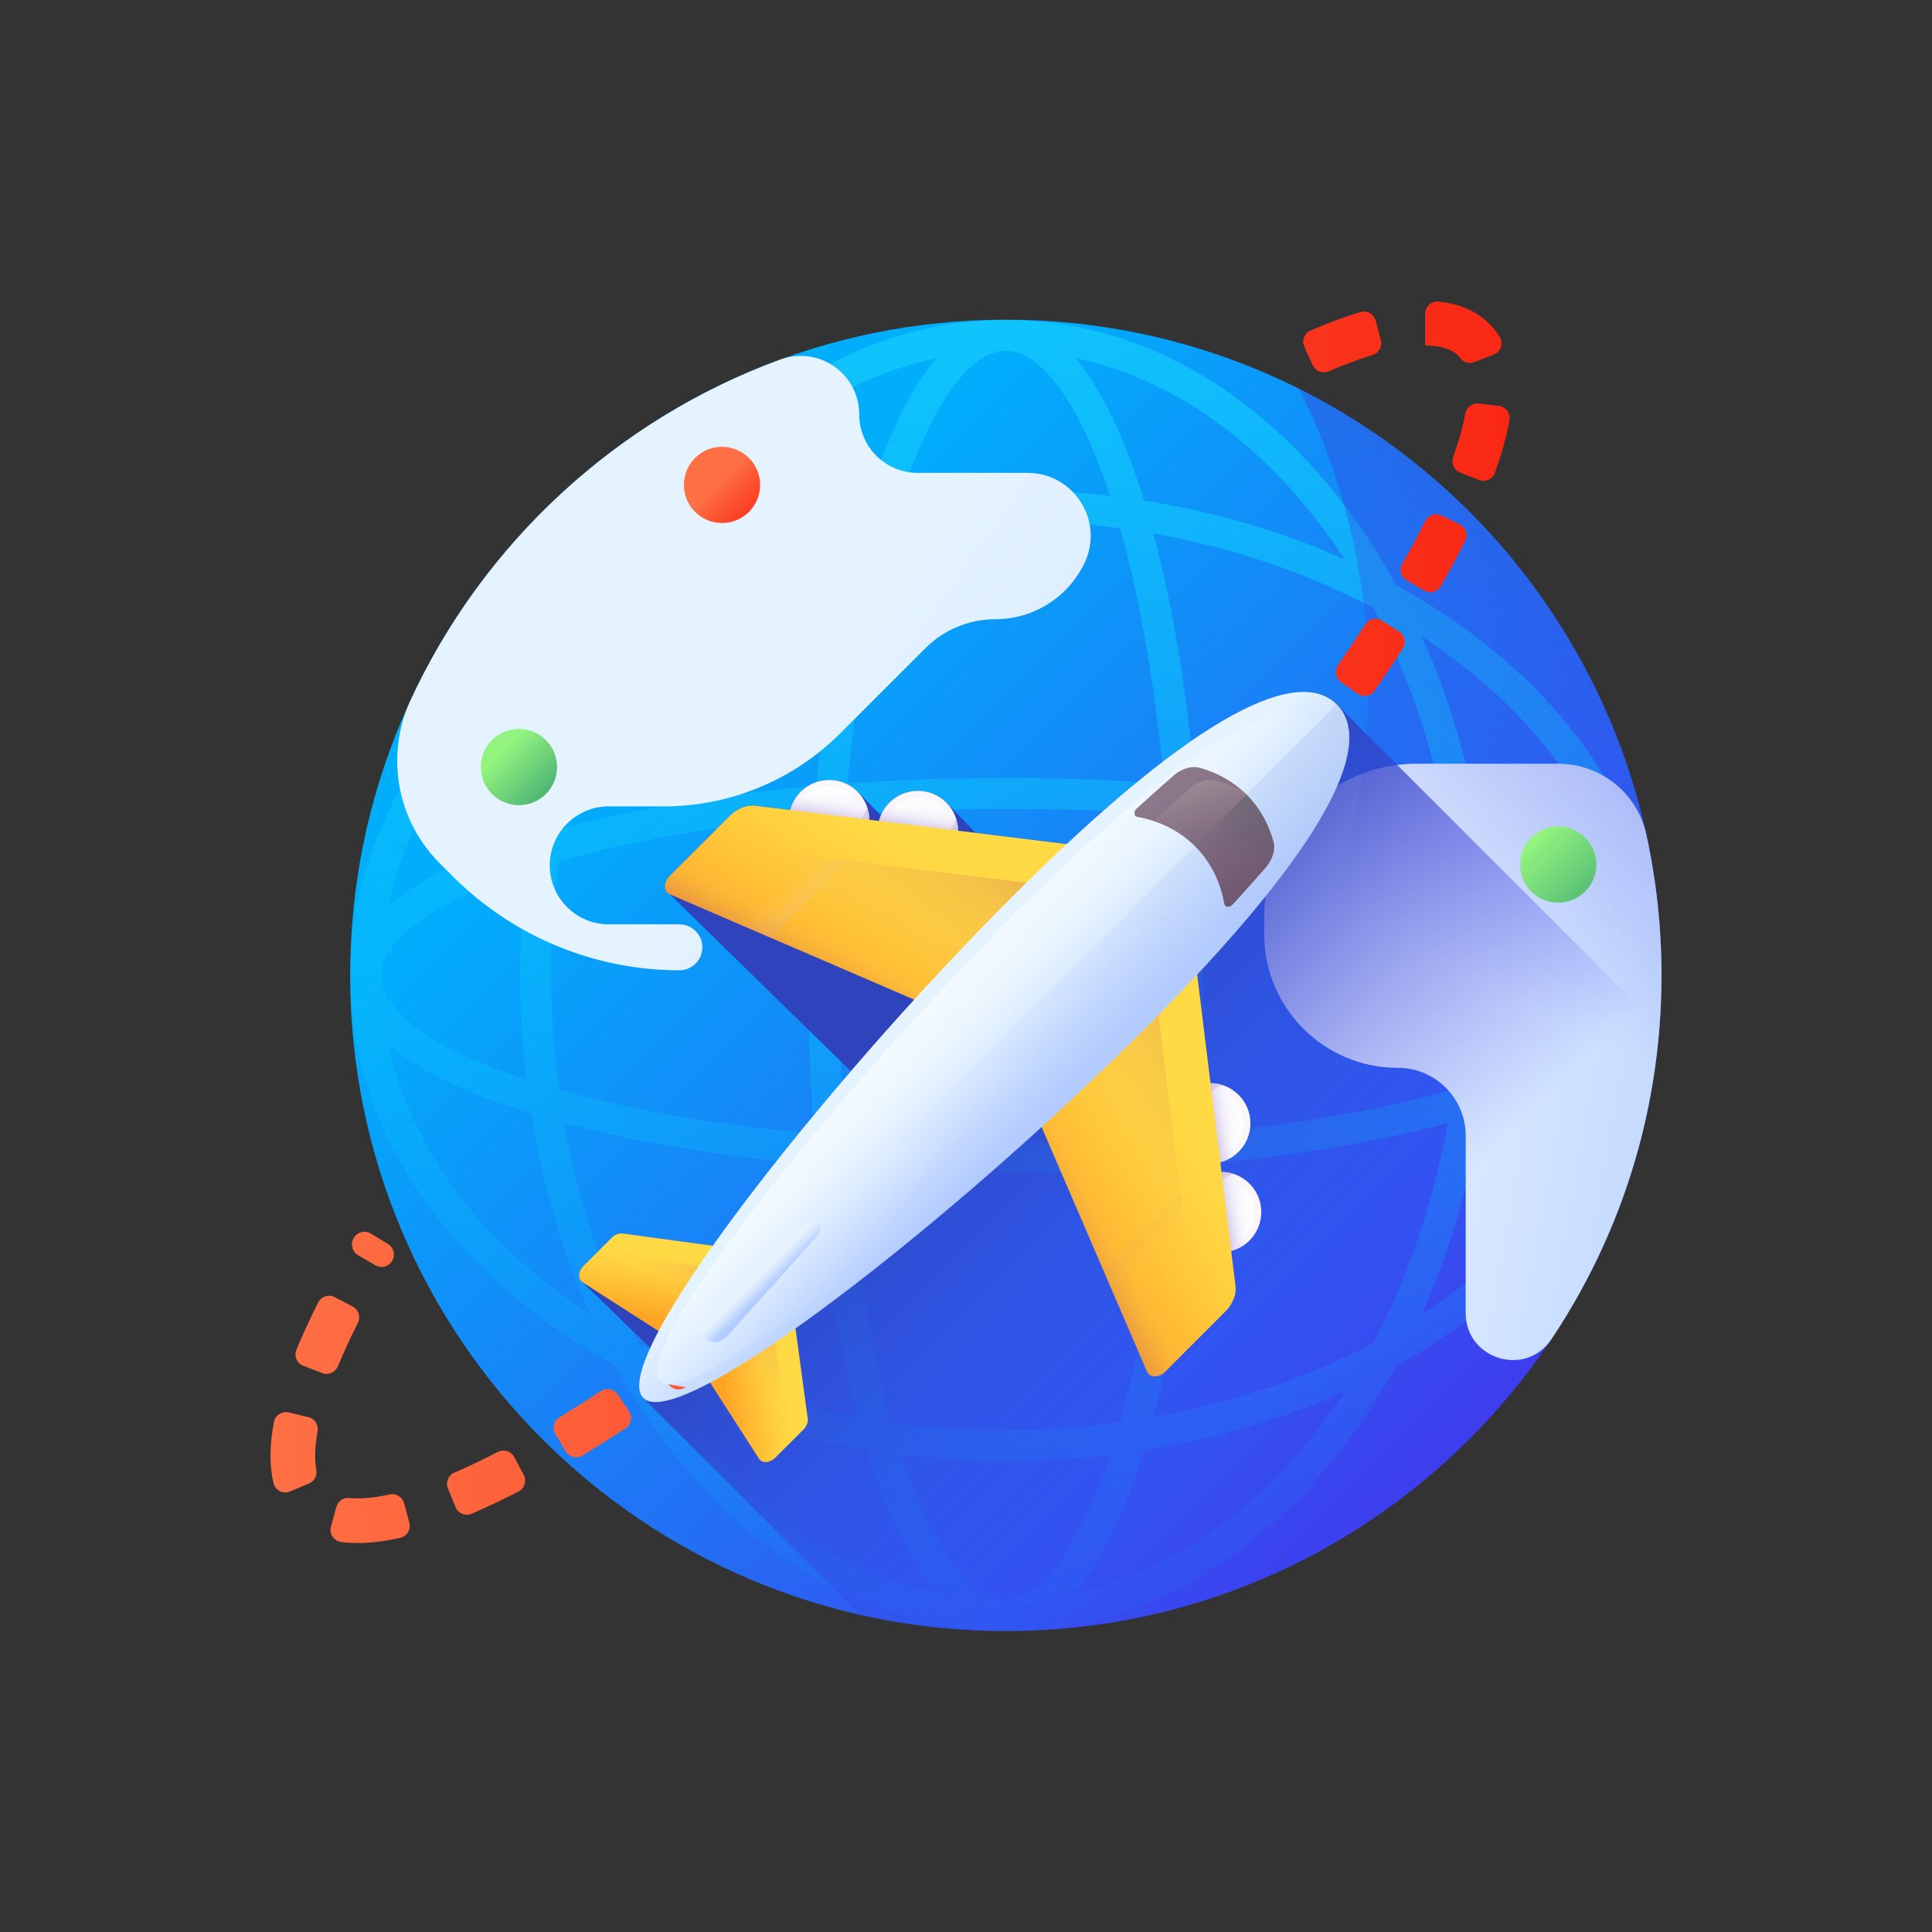 <svg xmlns="http://www.w3.org/2000/svg" width="200" height="200" viewBox="0 0 200 200" fill="none"><rect x="0" y="0" width="200" height="200" fill="#333333" stroke="none"/><g clip-path="url(#clip0_405_2341)"><path d="M104.124 168.849C141.611 168.849 172 138.46 172 100.973C172 63.486 141.611 33.096 104.124 33.096C66.637 33.096 36.248 63.486 36.248 100.973C36.248 138.46 66.637 168.849 104.124 168.849Z" fill="url(#paint0_linear_405_2341)"></path><path d="M151.917 65.272C149.588 63.561 147.119 61.991 144.531 60.566C143.105 57.978 141.536 55.509 139.825 53.179C130.324 40.246 117.645 33.123 104.124 33.123C90.603 33.123 77.924 40.246 68.423 53.179C66.712 55.509 65.142 57.978 63.718 60.566C61.129 61.991 58.66 63.56 56.331 65.272C43.397 74.773 36.274 87.451 36.274 100.973C36.274 114.494 43.397 127.173 56.331 136.674C58.66 138.385 61.13 139.954 63.718 141.379C65.142 143.967 66.712 146.437 68.423 148.766C77.924 161.7 90.603 168.823 104.124 168.823C117.645 168.823 130.324 161.7 139.825 148.766C141.536 146.437 143.105 143.967 144.531 141.379C147.119 139.954 149.588 138.385 151.917 136.674C164.851 127.173 171.974 114.494 171.974 100.972C171.974 87.451 164.851 74.773 151.917 65.272V65.272ZM104.124 165.629C100.398 165.629 96.448 160.078 93.326 150.607C96.865 151.023 100.472 151.239 104.124 151.239C107.776 151.239 111.383 151.023 114.922 150.607C111.8 160.078 107.85 165.629 104.124 165.629V165.629ZM104.124 148.045C100.087 148.045 96.136 147.771 92.302 147.253C90.174 139.729 88.629 130.697 87.745 120.837C93.038 121.215 98.529 121.41 104.124 121.41C109.718 121.41 115.21 121.215 120.503 120.837C119.619 130.697 118.074 139.729 115.946 147.253C112.112 147.771 108.161 148.045 104.124 148.045V148.045ZM104.124 36.317C107.85 36.317 111.8 41.868 114.922 51.339C111.383 50.923 107.776 50.707 104.124 50.707C100.472 50.707 96.865 50.923 93.326 51.339C96.448 41.868 100.398 36.317 104.124 36.317ZM104.124 53.901C108.161 53.901 112.112 54.175 115.946 54.693C118.074 62.217 119.619 71.248 120.503 81.109C115.21 80.731 109.718 80.536 104.124 80.536C98.529 80.536 93.038 80.731 87.745 81.109C88.629 71.248 90.174 62.217 92.302 54.693C96.136 54.175 100.087 53.901 104.124 53.901V53.901ZM86.881 100.973C86.881 95.278 87.086 89.697 87.482 84.331C92.848 83.935 98.429 83.73 104.124 83.73C109.819 83.73 115.4 83.935 120.766 84.331C121.162 89.697 121.367 95.277 121.367 100.973C121.367 106.668 121.162 112.249 120.766 117.615C115.4 118.011 109.819 118.216 104.124 118.216C98.429 118.216 92.848 118.011 87.482 117.615C87.086 112.249 86.881 106.668 86.881 100.973ZM84.26 117.352C74.399 116.468 65.367 114.923 57.843 112.795C57.326 108.961 57.052 105.01 57.052 100.973C57.052 96.936 57.325 92.985 57.843 89.151C65.367 87.023 74.399 85.478 84.26 84.594C83.882 89.887 83.687 95.378 83.687 100.973C83.687 106.567 83.882 112.059 84.26 117.352ZM123.988 84.594C133.849 85.478 142.881 87.023 150.405 89.151C150.922 92.985 151.196 96.936 151.196 100.973C151.196 105.01 150.923 108.961 150.405 112.795C142.881 114.923 133.849 116.468 123.988 117.352C124.366 112.059 124.561 106.568 124.561 100.973C124.561 95.378 124.366 89.887 123.988 84.594ZM123.732 81.365C122.891 71.7 121.425 62.787 119.406 55.233C127.736 56.708 135.438 59.361 142.162 62.934C145.736 69.659 148.389 77.361 149.864 85.69C142.31 83.672 133.397 82.206 123.732 81.365V81.365ZM84.516 81.365C74.85 82.206 65.938 83.672 58.384 85.69C59.859 77.361 62.512 69.659 66.085 62.934C72.809 59.361 80.512 56.708 88.841 55.233C86.823 62.787 85.357 71.7 84.516 81.365ZM54.49 111.771C45.019 108.649 39.468 104.699 39.468 100.973C39.468 97.247 45.018 93.297 54.49 90.174C54.074 93.713 53.858 97.321 53.858 100.973C53.858 104.625 54.074 108.232 54.49 111.771V111.771ZM84.516 120.581C85.357 130.246 86.823 139.159 88.841 146.713C80.512 145.238 72.809 142.585 66.085 139.011C62.512 132.287 59.859 124.585 58.384 116.255C65.938 118.273 74.851 119.74 84.516 120.581ZM123.732 120.581C133.397 119.74 142.31 118.273 149.864 116.255C148.389 124.585 145.736 132.287 142.162 139.011C135.438 142.585 127.736 145.238 119.406 146.713C121.425 139.159 122.891 130.246 123.732 120.581ZM153.758 90.175C163.229 93.297 168.78 97.247 168.78 100.973C168.78 104.699 163.229 108.649 153.758 111.771C154.174 108.232 154.39 104.625 154.39 100.973C154.39 97.321 154.174 93.714 153.758 90.175V90.175ZM168.025 93.779C164.9 91.114 159.946 88.719 153.276 86.669C152.114 79.314 150.058 72.307 147.18 65.889C158.101 73 165.696 82.766 168.025 93.779ZM139.208 57.917C132.79 55.039 125.783 52.983 118.428 51.821C116.378 45.151 113.983 40.196 111.317 37.071C122.331 39.401 132.097 46.996 139.208 57.917V57.917ZM96.931 37.071C94.266 40.197 91.87 45.151 89.82 51.821C82.465 52.983 75.458 55.039 69.04 57.917C76.151 46.996 85.916 39.401 96.931 37.071ZM61.068 65.889C58.19 72.307 56.134 79.314 54.972 86.669C48.302 88.719 43.347 91.114 40.222 93.779C42.552 82.766 50.147 73 61.068 65.889V65.889ZM40.222 108.166C43.347 110.831 48.302 113.227 54.972 115.277C56.134 122.632 58.19 129.639 61.068 136.057C50.147 128.945 42.552 119.18 40.222 108.166V108.166ZM69.04 144.029C75.458 146.907 82.465 148.963 89.82 150.124C91.87 156.795 94.265 161.749 96.93 164.875C85.916 162.545 76.151 154.95 69.04 144.029ZM111.317 164.875C113.982 161.749 116.378 156.795 118.428 150.124C125.783 148.963 132.79 146.907 139.208 144.029C132.097 154.95 122.331 162.545 111.317 164.875ZM147.18 136.057C150.058 129.639 152.114 122.632 153.276 115.277C159.946 113.227 164.9 110.832 168.025 108.167C165.696 119.18 158.101 128.945 147.18 136.057Z" fill="url(#paint1_linear_405_2341)"></path><path d="M80.779 37.22C63.785 43.444 49.975 56.271 42.452 72.593C41.56 74.527 41.119 76.639 41.119 78.769C41.119 82.736 42.695 86.541 45.5 89.346L46.887 90.734C53.104 96.95 61.536 100.443 70.328 100.443C71.641 100.443 72.706 99.378 72.706 98.065C72.706 96.751 71.641 95.687 70.328 95.687H63.017C59.645 95.687 56.912 92.953 56.912 89.582C56.912 86.21 59.645 83.477 63.017 83.477H68.727C75.573 83.477 82.139 80.757 86.98 75.916L95.796 67.1C97.716 65.18 100.32 64.101 103.035 64.101C106.962 64.101 110.543 61.855 112.252 58.318C114.346 53.984 111.188 48.952 106.375 48.952H95C91.656 48.952 88.945 46.241 88.945 42.896C88.945 38.676 84.742 35.768 80.779 37.22V37.22Z" fill="url(#paint2_linear_405_2341)"></path><path d="M170.42 86.348C169.483 82.08 165.666 79.061 161.296 79.061H151.728H146.613C137.92 79.061 130.873 86.108 130.873 94.801V96.717C130.873 104.352 137.063 110.542 144.698 110.542C148.581 110.542 151.728 113.69 151.728 117.572V135.929C151.728 140.713 157.939 142.618 160.598 138.641C166.122 130.377 169.88 120.83 171.332 110.542C171.771 107.417 172 104.22 172 100.973C172 95.951 171.454 91.058 170.42 86.348V86.348Z" fill="url(#paint3_linear_405_2341)"></path><path d="M134.487 40.255C139.065 49.392 141.646 59.703 141.646 70.618C141.646 108.105 111.257 138.494 73.769 138.494C62.854 138.494 52.543 135.914 43.406 131.336C54.551 153.578 77.552 168.849 104.124 168.849C141.611 168.849 172 138.46 172 100.973C172 74.401 156.729 51.399 134.487 40.255V40.255Z" fill="url(#paint4_linear_405_2341)"></path><path d="M138.382 72.925C134.979 69.522 126.519 72.336 110.413 87.379L101.002 86.219L97.961 83.082C96.337 81.457 93.702 81.457 92.077 83.082C91.689 83.471 91.397 83.918 91.196 84.395L88.775 81.959C87.15 80.334 84.516 80.334 82.891 81.959C82.347 82.503 81.99 83.16 81.81 83.854L78.17 83.405C77.302 83.298 76.306 83.695 75.553 84.448L69.323 90.679C68.665 91.336 68.668 92.284 69.329 92.568L88.079 110.891C82.613 117.25 77.618 123.538 73.784 128.958L64.45 127.691C64.075 127.64 63.641 127.81 63.315 128.137L60.407 131.045C59.846 131.606 59.795 132.411 60.301 132.737L67.311 139.539C66.135 142.113 65.81 143.937 66.59 144.717L89.038 167.164C93.89 168.265 98.938 168.849 104.123 168.849C139.806 168.849 169.057 141.314 171.79 106.333L138.382 72.925Z" fill="url(#paint5_linear_405_2341)"></path><path d="M85.833 89.062C88.131 89.062 89.994 87.199 89.994 84.901C89.994 82.603 88.131 80.74 85.833 80.74C83.535 80.74 81.672 82.603 81.672 84.901C81.672 87.199 83.535 89.062 85.833 89.062Z" fill="url(#paint6_linear_405_2341)"></path><path d="M85.833 88.374C87.751 88.374 89.306 86.819 89.306 84.901C89.306 82.983 87.751 81.428 85.833 81.428C83.915 81.428 82.36 82.983 82.36 84.901C82.36 86.819 83.915 88.374 85.833 88.374Z" fill="url(#paint7_linear_405_2341)"></path><path d="M89.781 83.585C89.583 84.18 89.248 84.739 88.775 85.212C87.15 86.837 84.516 86.837 82.891 85.212C82.418 84.739 82.083 84.18 81.885 83.585C81.404 85.032 81.739 86.692 82.891 87.843C84.516 89.468 87.15 89.468 88.775 87.843C89.927 86.692 90.262 85.033 89.781 83.585Z" fill="url(#paint8_linear_405_2341)"></path><path d="M85.833 89.062C88.131 89.062 89.994 87.199 89.994 84.901C89.994 82.603 88.131 80.74 85.833 80.74C83.535 80.74 81.672 82.603 81.672 84.901C81.672 87.199 83.535 89.062 85.833 89.062Z" fill="url(#paint9_linear_405_2341)"></path><path d="M97.961 88.966C96.336 90.591 93.702 90.591 92.077 88.966C90.452 87.341 90.452 84.707 92.077 83.082C93.702 81.457 96.336 81.457 97.961 83.082C99.586 84.707 99.586 87.342 97.961 88.966Z" fill="url(#paint10_linear_405_2341)"></path><path d="M95.019 89.497C96.937 89.497 98.492 87.942 98.492 86.024C98.492 84.106 96.937 82.552 95.019 82.552C93.102 82.552 91.547 84.106 91.547 86.024C91.547 87.942 93.102 89.497 95.019 89.497Z" fill="url(#paint11_linear_405_2341)"></path><path d="M98.967 84.709C98.77 85.303 98.434 85.862 97.962 86.335C96.337 87.96 93.702 87.96 92.077 86.335C91.604 85.862 91.269 85.303 91.072 84.709C90.59 86.156 90.926 87.815 92.077 88.966C93.702 90.591 96.337 90.591 97.962 88.966C99.113 87.814 99.448 86.156 98.967 84.709Z" fill="url(#paint12_linear_405_2341)"></path><path d="M97.961 88.966C96.336 90.591 93.702 90.591 92.077 88.966C90.452 87.341 90.452 84.707 92.077 83.082C93.702 81.457 96.336 81.457 97.961 83.082C99.586 84.707 99.586 87.342 97.961 88.966Z" fill="url(#paint13_linear_405_2341)"></path><path d="M126.406 129.635C128.704 129.635 130.567 127.772 130.567 125.474C130.567 123.176 128.704 121.313 126.406 121.313C124.108 121.313 122.245 123.176 122.245 125.474C122.245 127.772 124.108 129.635 126.406 129.635Z" fill="url(#paint14_linear_405_2341)"></path><path d="M126.406 128.947C128.324 128.947 129.878 127.392 129.878 125.474C129.878 123.556 128.324 122.001 126.406 122.001C124.488 122.001 122.933 123.556 122.933 125.474C122.933 127.392 124.488 128.947 126.406 128.947Z" fill="url(#paint15_linear_405_2341)"></path><path d="M127.721 121.526C127.127 121.724 126.568 122.059 126.095 122.532C124.47 124.157 124.47 126.791 126.095 128.416C126.568 128.889 127.127 129.224 127.721 129.422C126.274 129.903 124.615 129.568 123.463 128.416C121.838 126.791 121.838 124.157 123.463 122.532C124.615 121.38 126.274 121.045 127.721 121.526Z" fill="url(#paint16_linear_405_2341)"></path><path d="M126.406 129.635C128.704 129.635 130.567 127.772 130.567 125.474C130.567 123.176 128.704 121.313 126.406 121.313C124.108 121.313 122.245 123.176 122.245 125.474C122.245 127.772 124.108 129.635 126.406 129.635Z" fill="url(#paint17_linear_405_2341)"></path><path d="M122.341 113.346C120.716 114.971 120.716 117.605 122.341 119.23C123.966 120.855 126.6 120.855 128.225 119.23C129.85 117.605 129.85 114.971 128.225 113.346C126.6 111.721 123.966 111.721 122.341 113.346Z" fill="url(#paint18_linear_405_2341)"></path><path d="M125.283 119.761C127.201 119.761 128.755 118.206 128.755 116.288C128.755 114.37 127.201 112.815 125.283 112.815C123.365 112.815 121.81 114.37 121.81 116.288C121.81 118.206 123.365 119.761 125.283 119.761Z" fill="url(#paint19_linear_405_2341)"></path><path d="M126.599 112.34C126.004 112.537 125.446 112.873 124.972 113.345C123.347 114.97 123.347 117.605 124.972 119.23C125.446 119.703 126.004 120.038 126.599 120.235C125.152 120.717 123.492 120.381 122.341 119.23C120.716 117.605 120.716 114.97 122.341 113.345C123.492 112.194 125.151 111.859 126.599 112.34Z" fill="url(#paint20_linear_405_2341)"></path><path d="M122.341 113.346C120.716 114.971 120.716 117.605 122.341 119.23C123.966 120.855 126.6 120.855 128.225 119.23C129.85 117.605 129.85 114.971 128.225 113.346C126.6 111.721 123.966 111.721 122.341 113.346Z" fill="url(#paint21_linear_405_2341)"></path><path d="M60.301 132.736L69.22 138.466L78.138 129.548L64.449 127.691C64.074 127.64 63.641 127.81 63.314 128.137L60.407 131.045C59.845 131.606 59.795 132.411 60.301 132.736V132.736Z" fill="url(#paint22_linear_405_2341)"></path><path d="M61.277 130.175L60.407 131.044C59.846 131.606 59.796 132.411 60.302 132.736L69.22 138.466L76.1 131.586L62.412 129.728C62.037 129.678 61.604 129.848 61.277 130.175Z" fill="url(#paint23_linear_405_2341)"></path><path d="M78.57 151.005L72.84 142.087L81.758 133.169L83.616 146.857C83.667 147.232 83.497 147.666 83.17 147.992L80.262 150.9C79.701 151.461 78.896 151.511 78.57 151.005Z" fill="url(#paint24_linear_405_2341)"></path><path d="M81.132 150.03L80.262 150.9C79.701 151.461 78.896 151.511 78.57 151.005L72.84 142.087L79.72 135.207L81.578 148.895C81.629 149.27 81.459 149.703 81.132 150.03V150.03Z" fill="url(#paint25_linear_405_2341)"></path><path d="M69.329 92.568L97.709 104.799L114.612 87.897L78.17 83.406C77.302 83.299 76.306 83.696 75.553 84.449L69.323 90.679C68.665 91.336 68.668 92.283 69.329 92.568Z" fill="url(#paint26_linear_405_2341)"></path><path d="M71.538 88.464L69.323 90.679C68.665 91.336 68.668 92.284 69.329 92.568L97.709 104.799L110.596 91.912L74.154 87.421C73.286 87.314 72.291 87.711 71.538 88.464V88.464Z" fill="url(#paint27_linear_405_2341)"></path><path d="M87.757 89.097L74.154 87.421C73.286 87.314 72.291 87.711 71.538 88.464L69.323 90.679C68.665 91.336 68.668 92.284 69.329 92.568L79.781 97.073L87.757 89.097Z" fill="url(#paint28_linear_405_2341)"></path><path d="M69.329 92.568L97.709 104.799L103.521 98.987L72.059 87.943L69.323 90.679C68.665 91.336 68.668 92.283 69.329 92.568V92.568Z" fill="url(#paint29_linear_405_2341)"></path><path d="M118.738 141.978L106.508 113.598L123.411 96.695L127.901 133.137C128.008 134.005 127.611 135.001 126.858 135.754L120.628 141.984C119.971 142.642 119.023 142.638 118.738 141.978V141.978Z" fill="url(#paint30_linear_405_2341)"></path><path d="M122.843 139.769L120.628 141.984C119.97 142.642 119.023 142.639 118.738 141.978L106.508 113.598L119.395 100.711L123.886 137.153C123.993 138.021 123.596 139.016 122.843 139.769V139.769Z" fill="url(#paint31_linear_405_2341)"></path><path d="M122.21 123.551L123.886 137.153C123.993 138.021 123.596 139.016 122.843 139.769L120.628 141.984C119.971 142.642 119.023 142.639 118.739 141.978L114.234 131.526L122.21 123.551Z" fill="url(#paint32_linear_405_2341)"></path><path d="M118.738 141.978L106.508 113.598L112.32 107.785L123.364 139.248L120.628 141.984C119.971 142.642 119.023 142.638 118.738 141.978V141.978Z" fill="url(#paint33_linear_405_2341)"></path><path d="M118.446 106.556C98.621 126.381 70.372 148.498 66.59 144.716C62.809 140.934 84.926 112.685 104.75 92.861C124.575 73.036 134.6 69.143 138.382 72.924C142.164 76.707 138.271 86.732 118.446 106.556Z" fill="url(#paint34_linear_405_2341)"></path><path d="M116.977 105.977C98.12 124.833 71.559 146.18 68.343 142.963C65.127 139.747 86.474 113.187 105.33 94.33C124.187 75.473 133.413 71.461 136.629 74.677C139.845 77.894 135.833 87.12 116.977 105.977Z" fill="url(#paint35_linear_405_2341)"></path><path d="M118.446 106.556C138.27 86.731 142.164 76.707 138.382 72.925L66.59 144.716C70.372 148.498 98.621 126.381 118.446 106.556V106.556Z" fill="url(#paint36_linear_405_2341)"></path><path d="M121.497 80.278C120.282 81.335 119.008 82.474 117.672 83.696C117.331 84.009 117.362 84.495 117.731 84.561C120.017 84.973 122.08 85.974 123.707 87.6C125.333 89.226 126.334 91.29 126.745 93.575C126.812 93.945 127.297 93.976 127.61 93.634C128.833 92.298 129.971 91.024 131.029 89.81C131.748 88.984 132.058 87.944 131.825 87.105C131.316 85.272 130.394 83.617 129.042 82.265C127.689 80.913 126.035 79.991 124.202 79.482C123.363 79.249 122.323 79.558 121.497 80.278V80.278Z" fill="url(#paint37_linear_405_2341)"></path><path d="M131.028 89.81C130.099 90.88 129.105 91.995 128.046 93.159C127.902 93.317 127.758 93.475 127.611 93.636C127.298 93.978 126.812 93.946 126.745 93.577C126.335 91.29 125.333 89.225 123.707 87.599C123.611 87.503 123.515 87.41 123.416 87.322C122.261 86.252 120.906 85.479 119.42 84.987C120.756 83.77 122.024 82.635 123.235 81.582C124.062 80.862 125.101 80.552 125.94 80.786C126.937 81.063 127.88 81.461 128.752 81.986C128.851 82.076 128.947 82.169 129.043 82.266C130.395 83.618 131.316 85.273 131.824 87.105C132.059 87.944 131.748 88.983 131.028 89.81Z" fill="url(#paint38_linear_405_2341)"></path><path d="M126.746 93.575C126.812 93.945 127.298 93.976 127.61 93.634C128.833 92.298 129.971 91.024 131.029 89.81C131.748 88.984 132.058 87.944 131.825 87.105C131.316 85.272 130.394 83.617 129.042 82.265L123.707 87.6C125.333 89.226 126.334 91.29 126.746 93.575V93.575Z" fill="url(#paint39_linear_405_2341)"></path><path d="M73.253 138.651L72.656 138.054C72.157 137.555 72.328 136.596 73.028 135.969L83.333 126.745C83.785 126.34 84.385 126.276 84.708 126.599C85.031 126.921 84.967 127.521 84.561 127.974L75.337 138.279C74.711 138.978 73.751 139.15 73.253 138.651V138.651Z" fill="url(#paint40_linear_405_2341)"></path><path d="M37.022 159.733C36.43 159.733 35.86 159.697 35.316 159.625C34.552 159.524 34.051 158.774 34.257 158.032L34.822 155.991C34.986 155.403 35.545 155.012 36.153 155.071C37.295 155.183 38.711 155.06 40.339 154.704C40.996 154.56 41.653 154.959 41.828 155.609L42.372 157.632C42.561 158.332 42.122 159.041 41.414 159.198C39.816 159.553 38.343 159.733 37.022 159.733V159.733ZM47.154 156.012L46.371 154.073C46.113 153.435 46.412 152.711 47.043 152.44C48.464 151.828 49.967 151.114 51.535 150.305C52.149 149.988 52.905 150.223 53.23 150.832L54.214 152.678C54.546 153.301 54.303 154.075 53.675 154.399C51.987 155.27 50.362 156.042 48.822 156.703C48.172 156.983 47.42 156.669 47.154 156.012ZM30.038 154.395C29.322 154.698 28.499 154.291 28.315 153.536C28.106 152.67 28 151.725 28 150.71C28 149.643 28.117 148.474 28.35 147.224C28.482 146.51 29.182 146.05 29.887 146.217L31.925 146.702C32.576 146.857 32.995 147.494 32.876 148.152C32.706 149.089 32.62 149.945 32.62 150.71C32.62 151.242 32.661 151.727 32.743 152.161C32.853 152.748 32.546 153.331 31.997 153.564L30.038 154.395ZM58.55 150.237L57.484 148.437C57.131 147.842 57.321 147.074 57.913 146.715C59.309 145.869 60.748 144.962 62.212 144.004C62.792 143.624 63.57 143.786 63.954 144.363L65.113 146.104C65.502 146.69 65.338 147.479 64.749 147.865C63.234 148.856 61.742 149.797 60.294 150.674C59.692 151.039 58.909 150.843 58.55 150.237V150.237ZM70.974 143.601C70.402 144.009 69.607 143.877 69.203 143.303ZM33.355 142.14L31.402 141.388C30.74 141.134 30.414 140.386 30.684 139.73C31.322 138.182 32.076 136.544 32.935 134.838C33.252 134.208 34.025 133.956 34.651 134.283L36.506 135.25C37.118 135.57 37.359 136.323 37.049 136.939C36.256 138.516 35.562 140.023 34.975 141.442C34.713 142.077 33.995 142.387 33.355 142.14ZM38.865 130.981L37.058 129.928C36.45 129.573 36.248 128.792 36.608 128.188C36.619 128.169 36.631 128.15 36.642 128.131C37.002 127.527 37.787 127.332 38.387 127.698L40.173 128.788C40.765 129.149 40.954 129.92 40.599 130.516C40.594 130.523 40.59 130.53 40.586 130.537C40.231 131.133 39.464 131.33 38.865 130.981V130.981ZM140.528 71.817L138.814 70.617C138.246 70.219 138.104 69.437 138.497 68.866C139.488 67.431 140.436 66.013 141.33 64.63C141.706 64.048 142.481 63.881 143.066 64.252L144.832 65.374C145.426 65.751 145.598 66.538 145.216 67.129C144.293 68.555 143.316 70.017 142.295 71.496C141.896 72.075 141.104 72.22 140.528 71.817V71.817ZM147.42 61.134L145.614 60.077C145.018 59.728 144.812 58.962 145.155 58.361C146.027 56.833 146.825 55.35 147.538 53.933C147.848 53.317 148.594 53.065 149.215 53.365L151.099 54.276C151.735 54.583 151.997 55.35 151.679 55.981C150.924 57.484 150.08 59.052 149.159 60.666C148.81 61.278 148.028 61.49 147.42 61.134V61.134ZM153.104 49.686L151.155 48.927C150.515 48.678 150.196 47.963 150.427 47.316C151.02 45.661 151.444 44.149 151.694 42.797C151.815 42.144 152.422 41.701 153.081 41.778L155.163 42.021C155.885 42.106 156.391 42.78 156.262 43.496C155.965 45.15 155.46 46.971 154.754 48.937C154.514 49.605 153.766 49.944 153.104 49.686V49.686ZM135.89 37.806L135.025 35.901C134.733 35.258 135.024 34.497 135.673 34.217C137.496 33.432 139.217 32.793 140.815 32.308C141.503 32.099 142.227 32.5 142.41 33.196L142.941 35.221C143.112 35.875 142.74 36.55 142.093 36.747C140.691 37.176 139.168 37.743 137.543 38.442C136.911 38.714 136.175 38.433 135.89 37.806V37.806ZM152.62 37.483C152.105 37.681 151.509 37.53 151.177 37.089C151.101 36.987 151.018 36.892 150.929 36.803C150.246 36.12 149.117 35.773 147.573 35.771H147.53V31.151V33.461L147.532 32.476C147.534 31.733 148.177 31.143 148.917 31.219C151.111 31.442 152.878 32.219 154.196 33.536C154.597 33.938 154.95 34.386 155.253 34.875C155.667 35.545 155.359 36.429 154.624 36.711L152.62 37.483Z" fill="url(#paint41_linear_405_2341)"></path><path d="M74.743 54.144C76.922 54.144 78.688 52.377 78.688 50.198C78.688 48.019 76.922 46.253 74.743 46.253C72.563 46.253 70.797 48.019 70.797 50.198C70.797 52.377 72.563 54.144 74.743 54.144Z" fill="url(#paint42_linear_405_2341)"></path><path d="M53.721 83.351C55.9 83.351 57.667 81.584 57.667 79.405C57.667 77.226 55.9 75.46 53.721 75.46C51.542 75.46 49.775 77.226 49.775 79.405C49.775 81.584 51.542 83.351 53.721 83.351Z" fill="url(#paint43_linear_405_2341)"></path><path d="M161.304 93.442C163.483 93.442 165.249 91.676 165.249 89.497C165.249 87.318 163.483 85.551 161.304 85.551C159.124 85.551 157.358 87.318 157.358 89.497C157.358 91.676 159.124 93.442 161.304 93.442Z" fill="url(#paint44_linear_405_2341)"></path></g><defs><linearGradient id="paint0_linear_405_2341" x1="71.254" y1="68.103" x2="153.522" y2="150.371" gradientUnits="userSpaceOnUse"><stop stop-color="#00AEFC"></stop><stop offset="1" stop-color="#3F3CEE"></stop></linearGradient><linearGradient id="paint1_linear_405_2341" x1="114.498" y1="175.702" x2="90.075" y2="-0.229" gradientUnits="userSpaceOnUse"><stop stop-color="#00AEFC" stop-opacity="0"></stop><stop offset="1" stop-color="#18CFFC"></stop></linearGradient><linearGradient id="paint2_linear_405_2341" x1="82.801" y1="73.766" x2="189.746" y2="149.648" gradientUnits="userSpaceOnUse"><stop stop-color="#E5F3FF"></stop><stop offset="1" stop-color="#B3CCFF"></stop></linearGradient><linearGradient id="paint3_linear_405_2341" x1="141.18" y1="106.763" x2="189.105" y2="115.194" gradientUnits="userSpaceOnUse"><stop stop-color="#E5F3FF"></stop><stop offset="1" stop-color="#B3CCFF"></stop></linearGradient><linearGradient id="paint4_linear_405_2341" x1="126.536" y1="87.557" x2="176.428" y2="-9.916" gradientUnits="userSpaceOnUse"><stop stop-color="#3F3CEE" stop-opacity="0"></stop><stop offset="1" stop-color="#2F43BC"></stop></linearGradient><linearGradient id="paint5_linear_405_2341" x1="133.722" y1="140.056" x2="99.177" y2="105.512" gradientUnits="userSpaceOnUse"><stop stop-color="#3F3CEE" stop-opacity="0"></stop><stop offset="1" stop-color="#2F43BC"></stop></linearGradient><linearGradient id="paint6_linear_405_2341" x1="85.878" y1="82.664" x2="85.878" y2="90.284" gradientUnits="userSpaceOnUse"><stop stop-color="#F9F7FC"></stop><stop offset="1" stop-color="#F0DDFC"></stop></linearGradient><linearGradient id="paint7_linear_405_2341" x1="85.878" y1="86.787" x2="85.878" y2="81.463" gradientUnits="userSpaceOnUse"><stop stop-color="#E9EDF5" stop-opacity="0"></stop><stop offset="1" stop-color="white"></stop></linearGradient><linearGradient id="paint8_linear_405_2341" x1="84.853" y1="86.095" x2="96.416" y2="82.618" gradientUnits="userSpaceOnUse"><stop stop-color="#F0DDFC" stop-opacity="0"></stop><stop offset="0.289" stop-color="#C8B7E0" stop-opacity="0.289"></stop><stop offset="0.592" stop-color="#A595C8" stop-opacity="0.592"></stop><stop offset="0.84" stop-color="#8F81B8" stop-opacity="0.84"></stop><stop offset="1" stop-color="#8779B3"></stop></linearGradient><linearGradient id="paint9_linear_405_2341" x1="86.254" y1="82.761" x2="85.573" y2="86.572" gradientUnits="userSpaceOnUse"><stop stop-color="#F0DDFC" stop-opacity="0"></stop><stop offset="0.289" stop-color="#C8B7E0" stop-opacity="0.289"></stop><stop offset="0.592" stop-color="#A595C8" stop-opacity="0.592"></stop><stop offset="0.84" stop-color="#8F81B8" stop-opacity="0.84"></stop><stop offset="1" stop-color="#8779B3"></stop></linearGradient><linearGradient id="paint10_linear_405_2341" x1="95.063" y1="83.787" x2="95.063" y2="91.406" gradientUnits="userSpaceOnUse"><stop stop-color="#F9F7FC"></stop><stop offset="1" stop-color="#F0DDFC"></stop></linearGradient><linearGradient id="paint11_linear_405_2341" x1="95.063" y1="87.91" x2="95.063" y2="82.586" gradientUnits="userSpaceOnUse"><stop stop-color="#E9EDF5" stop-opacity="0"></stop><stop offset="1" stop-color="white"></stop></linearGradient><linearGradient id="paint12_linear_405_2341" x1="94.038" y1="87.217" x2="105.601" y2="83.741" gradientUnits="userSpaceOnUse"><stop stop-color="#F0DDFC" stop-opacity="0"></stop><stop offset="0.289" stop-color="#C8B7E0" stop-opacity="0.289"></stop><stop offset="0.592" stop-color="#A595C8" stop-opacity="0.592"></stop><stop offset="0.84" stop-color="#8F81B8" stop-opacity="0.84"></stop><stop offset="1" stop-color="#8779B3"></stop></linearGradient><linearGradient id="paint13_linear_405_2341" x1="95.439" y1="83.883" x2="94.757" y2="87.694" gradientUnits="userSpaceOnUse"><stop stop-color="#F0DDFC" stop-opacity="0"></stop><stop offset="0.289" stop-color="#C8B7E0" stop-opacity="0.289"></stop><stop offset="0.592" stop-color="#A595C8" stop-opacity="0.592"></stop><stop offset="0.84" stop-color="#8F81B8" stop-opacity="0.84"></stop><stop offset="1" stop-color="#8779B3"></stop></linearGradient><linearGradient id="paint14_linear_405_2341" x1="128.653" y1="125.439" x2="121.033" y2="125.439" gradientUnits="userSpaceOnUse"><stop stop-color="#F9F7FC"></stop><stop offset="1" stop-color="#F0DDFC"></stop></linearGradient><linearGradient id="paint15_linear_405_2341" x1="124.529" y1="125.439" x2="129.854" y2="125.439" gradientUnits="userSpaceOnUse"><stop stop-color="#E9EDF5" stop-opacity="0"></stop><stop offset="1" stop-color="white"></stop></linearGradient><linearGradient id="paint16_linear_405_2341" x1="125.222" y1="126.464" x2="128.699" y2="114.9" gradientUnits="userSpaceOnUse"><stop stop-color="#F0DDFC" stop-opacity="0"></stop><stop offset="0.289" stop-color="#C8B7E0" stop-opacity="0.289"></stop><stop offset="0.592" stop-color="#A595C8" stop-opacity="0.592"></stop><stop offset="0.84" stop-color="#8F81B8" stop-opacity="0.84"></stop><stop offset="1" stop-color="#8779B3"></stop></linearGradient><linearGradient id="paint17_linear_405_2341" x1="128.556" y1="125.063" x2="124.745" y2="125.744" gradientUnits="userSpaceOnUse"><stop stop-color="#F0DDFC" stop-opacity="0"></stop><stop offset="0.289" stop-color="#C8B7E0" stop-opacity="0.289"></stop><stop offset="0.592" stop-color="#A595C8" stop-opacity="0.592"></stop><stop offset="0.84" stop-color="#8F81B8" stop-opacity="0.84"></stop><stop offset="1" stop-color="#8779B3"></stop></linearGradient><linearGradient id="paint18_linear_405_2341" x1="127.53" y1="116.254" x2="119.91" y2="116.254" gradientUnits="userSpaceOnUse"><stop stop-color="#F9F7FC"></stop><stop offset="1" stop-color="#F0DDFC"></stop></linearGradient><linearGradient id="paint19_linear_405_2341" x1="123.407" y1="116.254" x2="128.731" y2="116.254" gradientUnits="userSpaceOnUse"><stop stop-color="#E9EDF5" stop-opacity="0"></stop><stop offset="1" stop-color="white"></stop></linearGradient><linearGradient id="paint20_linear_405_2341" x1="124.099" y1="117.279" x2="127.576" y2="105.715" gradientUnits="userSpaceOnUse"><stop stop-color="#F0DDFC" stop-opacity="0"></stop><stop offset="0.289" stop-color="#C8B7E0" stop-opacity="0.289"></stop><stop offset="0.592" stop-color="#A595C8" stop-opacity="0.592"></stop><stop offset="0.84" stop-color="#8F81B8" stop-opacity="0.84"></stop><stop offset="1" stop-color="#8779B3"></stop></linearGradient><linearGradient id="paint21_linear_405_2341" x1="127.433" y1="115.877" x2="123.622" y2="116.559" gradientUnits="userSpaceOnUse"><stop stop-color="#F0DDFC" stop-opacity="0"></stop><stop offset="0.289" stop-color="#C8B7E0" stop-opacity="0.289"></stop><stop offset="0.592" stop-color="#A595C8" stop-opacity="0.592"></stop><stop offset="0.84" stop-color="#8F81B8" stop-opacity="0.84"></stop><stop offset="1" stop-color="#8779B3"></stop></linearGradient><linearGradient id="paint22_linear_405_2341" x1="69.195" y1="130.022" x2="68.218" y2="136.554" gradientUnits="userSpaceOnUse"><stop stop-color="#FFDA45"></stop><stop offset="0.304" stop-color="#FFCE3E"></stop><stop offset="0.856" stop-color="#FFAE2B"></stop><stop offset="1" stop-color="#FFA425"></stop></linearGradient><linearGradient id="paint23_linear_405_2341" x1="66.946" y1="132.657" x2="76.642" y2="122.751" gradientUnits="userSpaceOnUse"><stop stop-color="#FFDA45" stop-opacity="0"></stop><stop offset="1" stop-color="#B53759"></stop></linearGradient><linearGradient id="paint24_linear_405_2341" x1="81.299" y1="142.125" x2="74.767" y2="143.103" gradientUnits="userSpaceOnUse"><stop stop-color="#FFDA45"></stop><stop offset="0.304" stop-color="#FFCE3E"></stop><stop offset="0.856" stop-color="#FFAE2B"></stop><stop offset="1" stop-color="#FFA425"></stop></linearGradient><linearGradient id="paint25_linear_405_2341" x1="78.664" y1="144.375" x2="88.569" y2="134.679" gradientUnits="userSpaceOnUse"><stop stop-color="#FFDA45" stop-opacity="0"></stop><stop offset="1" stop-color="#B53759"></stop></linearGradient><linearGradient id="paint26_linear_405_2341" x1="93.229" y1="87.159" x2="83.093" y2="104.103" gradientUnits="userSpaceOnUse"><stop stop-color="#FFDA45"></stop><stop offset="0.304" stop-color="#FFCE3E"></stop><stop offset="0.856" stop-color="#FFAE2B"></stop><stop offset="1" stop-color="#FFA425"></stop></linearGradient><linearGradient id="paint27_linear_405_2341" x1="85.314" y1="98.215" x2="106.152" y2="67.161" gradientUnits="userSpaceOnUse"><stop stop-color="#FFDA45" stop-opacity="0"></stop><stop offset="1" stop-color="#B53759"></stop></linearGradient><linearGradient id="paint28_linear_405_2341" x1="80.15" y1="92.831" x2="90.219" y2="105.459" gradientUnits="userSpaceOnUse"><stop stop-color="#F0DDFC" stop-opacity="0"></stop><stop offset="0.289" stop-color="#C8B7E0" stop-opacity="0.289"></stop><stop offset="0.592" stop-color="#A595C8" stop-opacity="0.592"></stop><stop offset="0.84" stop-color="#8F81B8" stop-opacity="0.84"></stop><stop offset="1" stop-color="#8779B3"></stop></linearGradient><linearGradient id="paint29_linear_405_2341" x1="85.772" y1="96.003" x2="81.563" y2="103.82" gradientUnits="userSpaceOnUse"><stop stop-color="#FFDA45" stop-opacity="0"></stop><stop offset="1" stop-color="#B53759"></stop></linearGradient><linearGradient id="paint30_linear_405_2341" x1="124.157" y1="118.087" x2="107.213" y2="128.224" gradientUnits="userSpaceOnUse"><stop stop-color="#FFDA45"></stop><stop offset="0.304" stop-color="#FFCE3E"></stop><stop offset="0.856" stop-color="#FFAE2B"></stop><stop offset="1" stop-color="#FFA425"></stop></linearGradient><linearGradient id="paint31_linear_405_2341" x1="115.139" y1="124.635" x2="146.193" y2="103.797" gradientUnits="userSpaceOnUse"><stop stop-color="#FFDA45" stop-opacity="0"></stop><stop offset="1" stop-color="#B53759"></stop></linearGradient><linearGradient id="paint32_linear_405_2341" x1="119.67" y1="132.111" x2="107.042" y2="122.042" gradientUnits="userSpaceOnUse"><stop stop-color="#FFDA45" stop-opacity="0"></stop><stop offset="1" stop-color="#B53759"></stop></linearGradient><linearGradient id="paint33_linear_405_2341" x1="115.313" y1="125.544" x2="107.496" y2="129.754" gradientUnits="userSpaceOnUse"><stop stop-color="#FFDA45" stop-opacity="0"></stop><stop offset="1" stop-color="#B53759"></stop></linearGradient><linearGradient id="paint34_linear_405_2341" x1="99.715" y1="106.057" x2="108.284" y2="114.626" gradientUnits="userSpaceOnUse"><stop stop-color="#E5F3FF"></stop><stop offset="1" stop-color="#B3CCFF"></stop></linearGradient><linearGradient id="paint35_linear_405_2341" x1="105.653" y1="111.651" x2="93.459" y2="100.764" gradientUnits="userSpaceOnUse"><stop stop-color="#E5F3FF" stop-opacity="0"></stop><stop offset="1" stop-color="white"></stop></linearGradient><linearGradient id="paint36_linear_405_2341" x1="101.877" y1="119.846" x2="120.852" y2="-12.611" gradientUnits="userSpaceOnUse"><stop stop-color="#B3CCFF" stop-opacity="0"></stop><stop offset="1" stop-color="#9FB0CB"></stop></linearGradient><linearGradient id="paint37_linear_405_2341" x1="122.193" y1="81.316" x2="129.655" y2="93.043" gradientUnits="userSpaceOnUse"><stop stop-color="#8B788A"></stop><stop offset="1" stop-color="#6E566E"></stop></linearGradient><linearGradient id="paint38_linear_405_2341" x1="125.959" y1="87.213" x2="123.983" y2="80.366" gradientUnits="userSpaceOnUse"><stop stop-color="#8B788A" stop-opacity="0"></stop><stop offset="1" stop-color="#9E8C92"></stop></linearGradient><linearGradient id="paint39_linear_405_2341" x1="127.492" y1="88.763" x2="132.182" y2="76.694" gradientUnits="userSpaceOnUse"><stop stop-color="#555A66" stop-opacity="0"></stop><stop offset="1" stop-color="#555A66"></stop></linearGradient><linearGradient id="paint40_linear_405_2341" x1="78.603" y1="132.248" x2="79.619" y2="133.264" gradientUnits="userSpaceOnUse"><stop stop-color="#E5F3FF"></stop><stop offset="1" stop-color="#B3CCFF"></stop></linearGradient><linearGradient id="paint41_linear_405_2341" x1="28" y1="95.442" x2="156.282" y2="95.442" gradientUnits="userSpaceOnUse"><stop stop-color="#FF7044"></stop><stop offset="1" stop-color="#F92814"></stop></linearGradient><linearGradient id="paint42_linear_405_2341" x1="74.437" y1="49.893" x2="78.783" y2="54.239" gradientUnits="userSpaceOnUse"><stop stop-color="#FF7044"></stop><stop offset="1" stop-color="#F92814"></stop></linearGradient><linearGradient id="paint43_linear_405_2341" x1="52.052" y1="77.736" x2="56.792" y2="82.476" gradientUnits="userSpaceOnUse"><stop stop-color="#92F37F"></stop><stop offset="1" stop-color="#4AB272"></stop></linearGradient><linearGradient id="paint44_linear_405_2341" x1="158.868" y1="87.062" x2="165.668" y2="93.862" gradientUnits="userSpaceOnUse"><stop stop-color="#92F37F"></stop><stop offset="1" stop-color="#4AB272"></stop></linearGradient><clipPath id="clip0_405_2341"><rect width="144" height="144" fill="white" transform="translate(28 28)"></rect></clipPath></defs></svg>